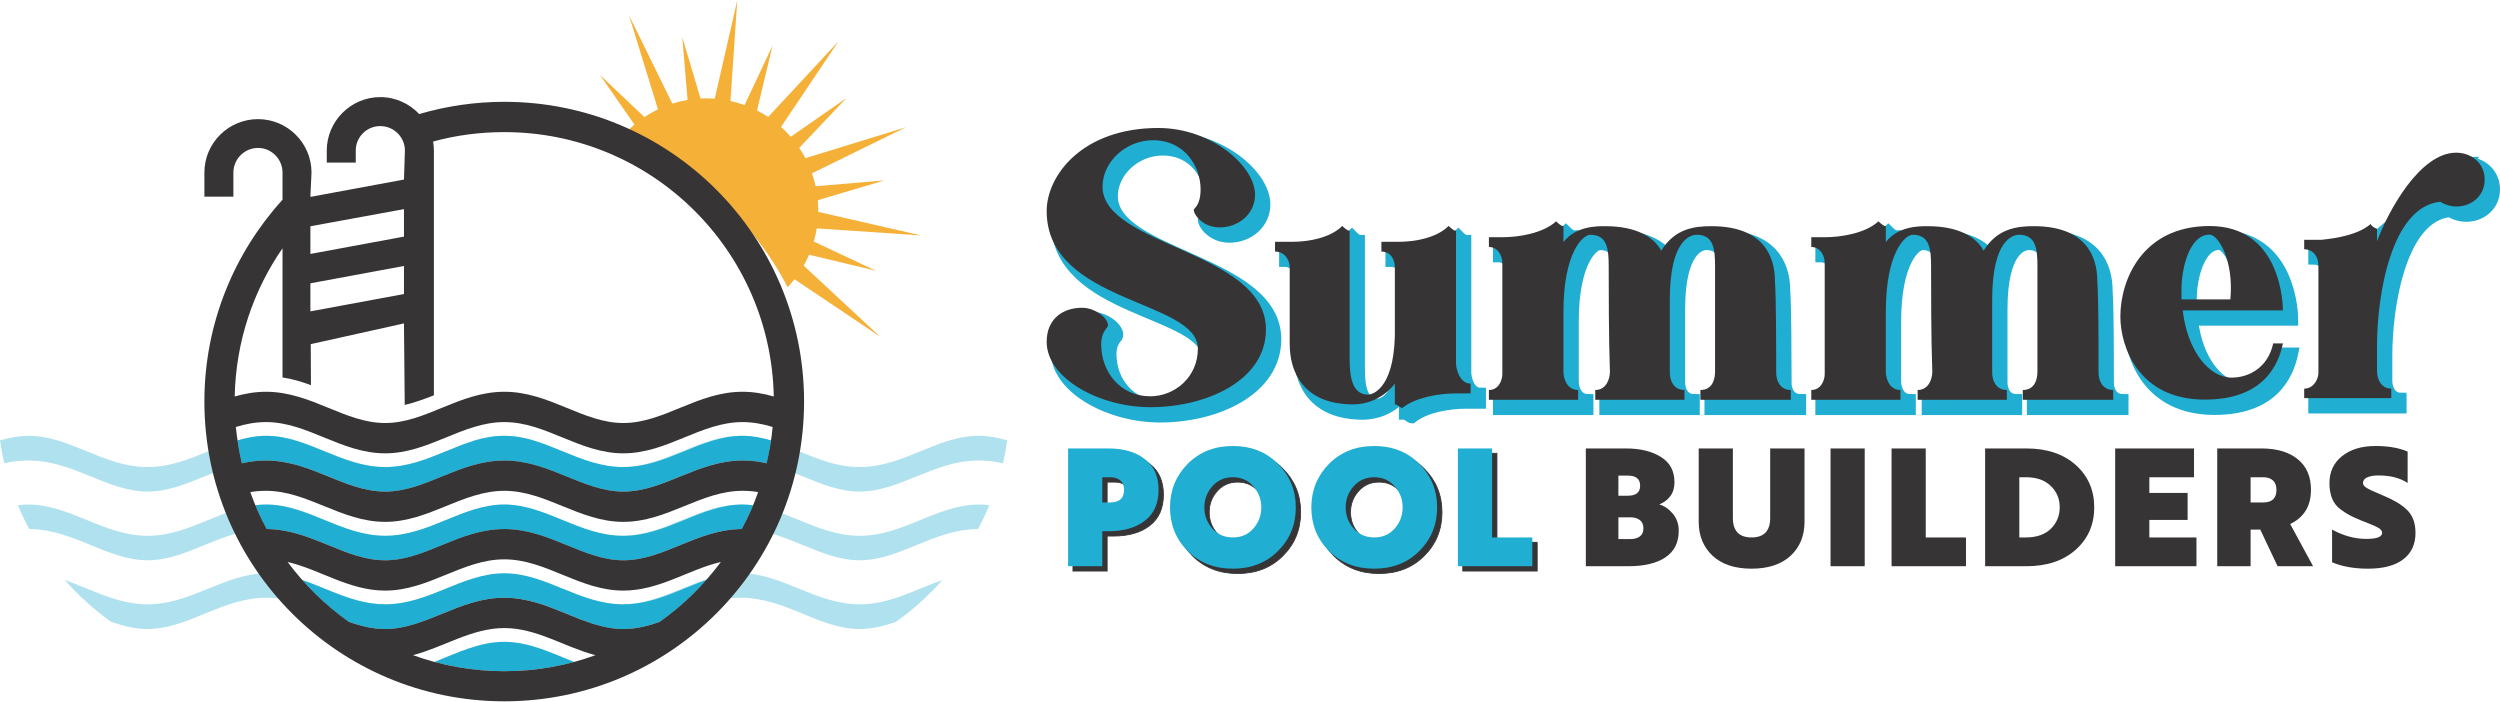 <?xml version="1.0" encoding="UTF-8"?>
<!DOCTYPE svg PUBLIC "-//W3C//DTD SVG 1.1//EN" "http://www.w3.org/Graphics/SVG/1.1/DTD/svg11.dtd">
<!-- Creator: CorelDRAW -->
<svg xmlns="http://www.w3.org/2000/svg" xml:space="preserve" width="2712px" height="761px" version="1.1" style="shape-rendering:geometricPrecision; text-rendering:geometricPrecision; image-rendering:optimizeQuality; fill-rule:evenodd; clip-rule:evenodd"
viewBox="0 0 2908.74 815.74"
 xmlns:xlink="http://www.w3.org/1999/xlink"
 xmlns:xodm="http://www.corel.com/coreldraw/odm/2003">
 <defs>
  <style type="text/css">
   <![CDATA[
    .str0 {stroke:#373435;stroke-width:0.97;stroke-miterlimit:2.613}
    .str3 {stroke:#20AED2;stroke-width:13.06;stroke-miterlimit:10}
    .str2 {stroke:#20AED2;stroke-width:13.06;stroke-miterlimit:10}
    .str1 {stroke:#20AED2;stroke-width:13.06;stroke-miterlimit:10}
    .str4 {stroke:#20AED2;stroke-width:13.06;stroke-miterlimit:10}
    .str6 {stroke:#20AED2;stroke-width:13.06;stroke-miterlimit:10}
    .str5 {stroke:#20AED2;stroke-width:13.06;stroke-miterlimit:10}
    .fil5 {fill:none;fill-rule:nonzero}
    .fil3 {fill:#373435}
    .fil1 {fill:#B0E1EE}
    .fil2 {fill:#20AED2}
    .fil7 {fill:#373435;fill-rule:nonzero}
    .fil4 {fill:#373435;fill-rule:nonzero}
    .fil0 {fill:#F5B037;fill-rule:nonzero}
    .fil6 {fill:#20AED2;fill-rule:nonzero}
   ]]>
  </style>
 </defs>
 <g id="Layer_x0020_1">
  <g id="_1348232054576">
   <path class="fil0" d="M731.41 150.75c2.18,-2.1 4.42,-4.14 6.74,-6.08l-40.23 -57.82 51.85 49.12c5.04,-3.35 10.31,-6.36 15.78,-8.98l-33.63 -109.27 50.35 102.62c5.77,-1.84 11.69,-3.28 17.73,-4.31l-6.18 -73.16 21.25 71.5c5.45,-0.28 10.97,-0.21 16.54,0.21l26.23 -114.58 -7.94 117.28c5.63,1.23 11.1,2.82 16.4,4.74l32.57 -69.29 -18.08 75.56c4.49,2.28 8.81,4.81 12.96,7.57l81.98 -88.25 -67.01 99.84c4.01,3.6 7.78,7.43 11.31,11.47l64.88 -45.13 -54.99 58.04c2.59,3.85 4.96,7.85 7.13,11.97l116.98 -36 -109.29 53.61c1.72,4.89 3.14,9.91 4.27,15.02l79.88 -6.74 -77.37 22.99c0.4,4.49 0.57,9.03 0.51,13.62l119.72 27.4 -121.45 -8.21c-0.86,5.24 -2.02,10.35 -3.46,15.32l72.18 33.92 -77.69 -18.58c-1.88,4.36 -3.99,8.58 -6.31,12.66l89.12 82.79 -99.75 -66.95c-2.54,3.24 -5.22,6.34 -8.03,9.31 -18.56,-36.46 -45.42,-71.7 -78.7,-102.95 -2.66,-2.49 -5.35,-4.93 -8.06,-7.35 1.92,1.97 3.84,3.95 5.73,5.97 74.7,79.89 106.22,176.82 83.11,238.69 5.5,-65.58 -29.62,-151.76 -97.93,-224.82 -68.33,-73.07 -151.95,-113.89 -217.76,-112.8 35.92,-10.73 81.93,-3.12 128.66,20.05z"/>
   <path class="fil1" d="M626.6 674.65c31.11,10.74 60.9,28.26 96.39,28.26 51.04,0 89.82,-36.15 138.67,-36.15 48.63,0 87.41,36.15 138.45,36.15 35.72,0 65.29,-17.52 96.39,-28.26 -16.21,18.19 -34.17,34.62 -54.11,48.64 -13.58,4.81 -27.6,8.32 -42.28,8.32 -47.1,0 -85.87,-36.37 -138.45,-36.37 -52.79,0 -91.35,36.37 -138.67,36.37 -14.68,0 -28.48,-3.51 -42.28,-8.32 -19.94,-14.02 -37.9,-30.45 -54.11,-48.64zm-551.24 0c31.11,10.74 60.9,28.26 96.39,28.26 51.04,0 89.82,-36.15 138.68,-36.15 48.63,0 87.4,36.15 138.45,36.15 35.71,0 65.28,-17.52 96.39,-28.26 -16.22,18.19 -34.18,34.62 -54.11,48.64 -13.58,4.81 -27.61,8.32 -42.28,8.32 -47.11,0 -85.88,-36.37 -138.45,-36.37 -52.8,0 -91.36,36.37 -138.68,36.37 -14.67,0 -28.48,-3.51 -42.28,-8.32 -19.93,-14.02 -37.9,-30.45 -54.11,-48.64zm-54.55 -86.97c3.95,-0.66 8.11,-0.87 12.27,-0.87 48.63,0 87.41,36.36 138.67,36.36 51.04,0 89.82,-36.36 138.68,-36.36 48.63,0 87.4,36.36 138.45,36.36 45.75,0 81.55,-28.96 123.29,-35.19l-0.12 -0.3c3.94,-0.66 8.11,-0.87 12.27,-0.87 0.54,0 1.07,0.01 1.61,0.02 0.54,-0.01 1.08,-0.02 1.62,-0.02 4.16,0 8.32,0.21 12.26,0.87l-0.12 0.3c41.74,6.23 77.55,35.19 123.3,35.19 51.04,0 89.82,-36.36 138.67,-36.36 48.63,0 87.41,36.36 138.45,36.36 51.27,0 90.04,-36.36 138.68,-36.36 4.16,0 8.32,0.21 12.26,0.87 -3.94,9.42 -8.32,18.62 -13.14,27.6 -52.14,0.44 -90.7,36.37 -137.8,36.37 -47.1,0 -85.87,-36.37 -138.45,-36.37 -52.79,0 -91.35,36.37 -138.67,36.37 -46.88,0 -85.29,-35.59 -137.06,-36.35 -51.76,0.76 -90.18,36.35 -137.05,36.35 -47.11,0 -85.88,-36.37 -138.45,-36.37 -52.8,0 -91.36,36.37 -138.68,36.37 -47.1,0 -85.65,-35.93 -137.79,-36.37 -4.82,-8.98 -9.2,-18.18 -13.15,-27.6zm1151.05 -75.57c-10.51,-3.08 -21.46,-5.27 -33.07,-5.27 -48.64,0 -87.41,36.37 -138.68,36.37 -51.04,0 -89.82,-36.37 -138.45,-36.37 -48.85,0 -87.63,36.37 -138.67,36.37 -37.99,0 -69.12,-19.97 -102.48,-30.31l0.12 -0.79c-10.52,-3.08 -21.47,-5.27 -33.08,-5.27 -0.54,0 -1.08,0.01 -1.62,0.02 -0.54,-0.01 -1.07,-0.02 -1.61,-0.02 -11.4,0 -22.35,2.19 -33.08,5.27l0.12 0.79c-33.37,10.35 -64.5,30.31 -102.48,30.31 -51.05,0 -89.82,-36.37 -138.45,-36.37 -48.86,0 -87.64,36.37 -138.68,36.37 -51.26,0 -90.04,-36.37 -138.67,-36.37 -11.39,0 -22.34,2.19 -33.08,5.27 1.32,8.98 2.85,17.96 5.04,26.72 8.98,-2.19 18.18,-3.28 28.04,-3.28 52.58,0 91.35,36.14 138.67,36.14 47.32,0 85.88,-36.14 138.68,-36.14 52.57,0 91.34,36.14 138.45,36.14 46.83,0 85.29,-35.4 137.05,-36.13 51.76,0.73 90.23,36.13 137.06,36.13 47.32,0 85.88,-36.14 138.67,-36.14 52.58,0 91.35,36.14 138.45,36.14 47.32,0 86.1,-36.14 138.68,-36.14 9.86,0 19.06,1.09 28.04,3.28 2.19,-8.76 3.72,-17.74 5.03,-26.72z"/>
   <path class="fil2" d="M896.98 512.11c-10.51,-3.08 -21.46,-5.27 -33.07,-5.27 -48.64,0 -87.41,36.37 -138.68,36.37 -51.05,0 -89.82,-36.37 -138.45,-36.37 -48.86,0 -87.63,36.37 -138.67,36.37 -51.27,0 -90.04,-36.37 -138.68,-36.37 -11.39,0 -22.34,2.19 -33.07,5.27 1.31,8.98 2.85,17.96 5.03,26.72 8.98,-2.19 18.19,-3.28 28.04,-3.28 52.58,0 91.36,36.14 138.68,36.14 47.32,0 85.87,-36.14 138.67,-36.14 52.57,0 91.35,36.14 138.45,36.14 47.32,0 86.1,-36.14 138.68,-36.14 9.85,0 19.05,1.09 28.04,3.28 2.19,-8.76 3.72,-17.74 5.03,-26.72l0 0zm-599.81 75.57c3.94,-0.66 8.1,-0.87 12.26,-0.87 48.64,0 87.41,36.36 138.68,36.36 51.04,0 89.81,-36.36 138.67,-36.36 48.63,0 87.4,36.36 138.45,36.36 51.27,0 90.04,-36.36 138.68,-36.36 4.16,0 8.32,0.21 12.26,0.87 -3.94,9.42 -8.33,18.62 -13.15,27.6 -52.13,0.44 -90.69,36.37 -137.79,36.37 -47.1,0 -85.88,-36.37 -138.45,-36.37 -52.8,0 -91.35,36.37 -138.67,36.37 -47.1,0 -85.66,-35.93 -137.8,-36.37 -4.82,-8.98 -9.2,-18.18 -13.14,-27.6l0 0zm54.55 86.97c31.1,10.74 60.9,28.26 96.39,28.26 51.04,0 89.81,-36.15 138.67,-36.15 48.63,0 87.4,36.15 138.45,36.15 35.71,0 65.29,-17.52 96.39,-28.26 -16.21,18.19 -34.17,34.62 -54.11,48.64 -13.58,4.81 -27.6,8.32 -42.28,8.32 -47.1,0 -85.88,-36.37 -138.45,-36.37 -52.8,0 -91.35,36.37 -138.67,36.37 -14.68,0 -28.48,-3.51 -42.28,-8.32 -19.94,-14.02 -37.9,-30.45 -54.11,-48.64l0 0zm153.56 95.3c26.73,-10.52 52.36,-23.44 81.5,-23.44 28.92,0 54.54,12.92 81.27,23.44 -26.07,7.01 -53.23,10.73 -81.27,10.73 -28.26,0 -55.42,-3.72 -81.5,-10.73l0 0z"/>
   <path class="fil3" d="M470.01 341.88l0 -32.64 -108.87 20.15 0 32.65c36.36,-6.79 72.51,-13.36 108.87,-20.16l0 0zm-108.87 -46.66l108.87 -20.15 0 -31.98 -108.87 19.93 0 32.2zm-88.07 165.83c11.61,-3.28 23.66,-5.47 36.36,-5.47 52.58,0 91.36,36.36 138.68,36.36 47.32,0 85.87,-36.36 138.67,-36.36 52.57,0 91.35,36.36 138.45,36.36 47.32,0 86.1,-36.36 138.68,-36.36 12.92,0 24.75,2.19 36.36,5.47 -3.29,-170.43 -142.39,-307.57 -313.49,-307.57 -28.7,0 -56.52,3.72 -82.81,10.96 0.44,3.5 0.88,7.01 0.88,10.52l0 284.78c-11.4,4.39 -22.57,8.55 -33.96,11.17l-0.88 -94.85 -108.44 24.1 0.22 47.76c-10.51,-3.95 -21.46,-7.24 -33.08,-8.99l0 -150.28c-33.95,49.07 -54.32,108.44 -55.64,172.4l0 0zm625.88 35.5c-11.39,-3.51 -22.78,-5.7 -35.04,-5.7 -48.64,0 -87.41,36.36 -138.68,36.36 -51.05,0 -89.82,-36.36 -138.45,-36.36 -48.86,0 -87.63,36.36 -138.67,36.36 -51.27,0 -90.04,-36.36 -138.68,-36.36 -12.04,0 -23.65,2.19 -35.04,5.7 1.53,14.24 3.72,28.48 7,42.28 8.98,-2.19 18.19,-3.28 28.04,-3.28 52.58,0 91.36,36.14 138.68,36.14 47.32,0 85.87,-36.14 138.67,-36.14 52.57,0 91.35,36.14 138.45,36.14 47.32,0 86.1,-36.14 138.68,-36.14 9.85,0 19.05,1.09 28.04,3.28 3.28,-13.8 5.69,-28.04 7,-42.28l0 0zm-16.87 75.8c-5.25,14.9 -11.61,29.36 -19.06,42.93 -52.13,0.44 -90.69,36.37 -137.79,36.37 -47.1,0 -85.88,-36.37 -138.45,-36.37 -52.8,0 -91.35,36.37 -138.67,36.37 -47.1,0 -85.66,-35.93 -137.8,-36.37 -7.45,-13.57 -13.8,-28.03 -19.06,-42.93 5.92,-1.1 12.05,-1.53 18.18,-1.53 48.64,0 87.41,36.13 138.68,36.13 51.04,0 89.81,-36.13 138.67,-36.13 48.63,0 87.4,36.13 138.45,36.13 51.27,0 90.04,-36.13 138.68,-36.13 6.13,0 12.26,0.43 18.17,1.53l0 0zm-43.37 81.27c-19.93,26.73 -43.81,50.39 -71.2,69.67 -13.58,4.81 -27.6,8.32 -42.28,8.32 -47.1,0 -85.88,-36.37 -138.45,-36.37 -52.8,0 -91.35,36.37 -138.67,36.37 -14.68,0 -28.48,-3.51 -42.28,-8.32 -27.17,-19.28 -51.27,-42.94 -71.2,-69.67 37.68,8.76 71.42,33.3 113.48,33.3 51.04,0 89.81,-36.37 138.67,-36.37 48.63,0 87.4,36.37 138.45,36.37 42.07,0 75.8,-24.54 113.48,-33.3l0 0zm-145.9 108.44c-33.08,12.05 -68.79,18.62 -106.03,18.62 -37.24,0 -72.95,-6.57 -106.25,-18.62 36.36,-9.64 68.35,-31.55 106.25,-31.55 37.68,0 69.66,21.91 106.03,31.55l0 0zm-205.05 -629.61c31.33,-9.2 64.62,-14.23 99.02,-14.23 192.56,0 348.76,156.19 348.76,348.75 0,192.78 -156.2,348.77 -348.76,348.77 -192.78,0 -348.98,-155.99 -348.98,-348.77 0,-90.47 34.61,-172.84 90.91,-234.84l0 -31.55c0,-15.77 -12.92,-28.7 -28.47,-28.7 -15.78,0 -28.7,12.93 -28.7,28.7l0 28.04 -33.74 0 0 -28.04c0,-34.4 28.04,-62.21 62.44,-62.21 34.17,0 62.21,27.81 62.21,62.21l-1.31 28.26 108.87 -20.15 1.1 -33.73c0,-15.78 -12.92,-28.49 -28.7,-28.49 -15.77,0 -28.48,12.71 -28.48,28.49l0 14.01 -33.74 0 0 -14.01c0,-34.19 28.05,-62.22 62.22,-62.22 17.96,0 33.96,7.66 45.35,19.71l0 0z"/>
  </g>
  <g id="_1348232052800">
   <path class="fil4 str0" d="M1248.38 527.18l46.82 0c17.76,0 31.91,4.13 42.44,12.37 10.66,8.12 15.99,20.05 15.99,35.78 0,15.86 -5.33,27.85 -15.99,35.97 -10.4,8.12 -24.55,12.18 -42.44,12.18l-7.04 0 0 40.73 -39.78 0 0 -137.03zm48.91 33.5l-9.13 0 0 29.31 9.13 0c10.79,0 16.18,-4.89 16.18,-14.66 0,-4.82 -1.46,-8.47 -4.38,-10.94 -2.92,-2.47 -6.85,-3.71 -11.8,-3.71zm69.66 35.02c0,-19.8 6.85,-36.67 20.55,-50.63 13.83,-13.83 31.34,-20.74 52.53,-20.74 21.32,0 38.83,6.91 52.53,20.74 13.83,13.83 20.75,30.71 20.75,50.63 0,20.17 -6.92,37.11 -20.75,50.81 -13.7,13.71 -31.21,20.56 -52.53,20.56 -21.19,0 -38.7,-6.85 -52.53,-20.56 -13.7,-13.7 -20.55,-30.64 -20.55,-50.81zm39.97 0c0,9.51 3.11,17.76 9.32,24.74 6.22,6.85 14.15,10.28 23.79,10.28 9.77,0 17.7,-3.43 23.79,-10.28 6.22,-6.98 9.33,-15.23 9.33,-24.74 0,-9.39 -3.11,-17.58 -9.33,-24.55 -6.09,-6.98 -14.02,-10.47 -23.79,-10.47 -9.64,0 -17.57,3.49 -23.79,10.47 -6.21,6.97 -9.32,15.16 -9.32,24.55zm124.47 0c0,-19.8 6.85,-36.67 20.55,-50.63 13.83,-13.83 31.34,-20.74 52.53,-20.74 21.32,0 38.83,6.91 52.53,20.74 13.83,13.83 20.74,30.71 20.74,50.63 0,20.17 -6.91,37.11 -20.74,50.81 -13.7,13.71 -31.21,20.56 -52.53,20.56 -21.19,0 -38.7,-6.85 -52.53,-20.56 -13.7,-13.7 -20.55,-30.64 -20.55,-50.81zm39.97 0c0,9.51 3.1,17.76 9.32,24.74 6.22,6.85 14.15,10.28 23.79,10.28 9.77,0 17.7,-3.43 23.79,-10.28 6.22,-6.98 9.33,-15.23 9.33,-24.74 0,-9.39 -3.11,-17.58 -9.33,-24.55 -6.09,-6.98 -14.02,-10.47 -23.79,-10.47 -9.64,0 -17.57,3.49 -23.79,10.47 -6.22,6.97 -9.32,15.16 -9.32,24.55zm217.15 35.02l0 33.49 -86.59 0 0 -137.03 39.77 0 0 103.54 46.82 0z"/>
   <g>
    <path class="fil5 str1" d="M2549.43 346.56c0,-21.28 8.52,-62.54 32.71,-62.54 9.96,0 28.44,29.88 24.16,75.39 -15.63,0 -41.24,0 -56.87,0 0,-4.26 0,-8.53 0,-12.85l0 0zm58.3 103.84c-25.59,0 -51.2,-29.87 -56.87,-78.23 55.44,0 109.5,0 116.6,0 0,-5.64 -1.39,-98.15 -85.32,-98.15 -78.25,0 -103.83,62.59 -103.83,105.31 0,35.51 21.34,96.68 98.13,96.68 66.86,0 85.35,-38.41 91.02,-65.39 -4.24,0 -8.53,0 -11.34,0 -5.71,26.98 -27.05,39.78 -48.39,39.78l0 0z"/>
    <path id="_1" class="fil6" d="M2549.43 346.56c0,-21.28 8.52,-62.54 32.71,-62.54 9.96,0 28.44,29.88 24.16,75.39 -15.63,0 -41.24,0 -56.87,0 0,-4.26 0,-8.53 0,-12.85l0 0zm58.3 103.84c-25.59,0 -51.2,-29.87 -56.87,-78.23 55.44,0 109.5,0 116.6,0 0,-5.64 -1.39,-98.15 -85.32,-98.15 -78.25,0 -103.83,62.59 -103.83,105.31 0,35.51 21.34,96.68 98.13,96.68 66.86,0 85.35,-38.41 91.02,-65.39 -4.24,0 -8.53,0 -11.34,0 -5.71,26.98 -27.05,39.78 -48.39,39.78l0 0z"/>
   </g>
   <g>
    <path class="fil5 str2" d="M2077.85 444.9c0,-34.1 0,-86.72 -1.43,-106.64 0,-29.87 -14.2,-64.06 -73.97,-64.06 -19.91,0 -42.64,2.9 -58.31,28.5 -8.52,-15.65 -28.44,-28.5 -65.43,-28.5 -9.96,0 -34.12,0 -48.36,18.5l0 -18.5c-2.85,0 -7.09,-4.22 -8.52,-5.64 -15.67,14.23 -44.11,18.49 -62.59,18.49l-15.62 0c0,0 0,7.12 0,11.38 11.34,0 15.62,11.38 15.62,18.49 0,49.79 0,98.11 0,129.4 0,7.11 -4.28,18.49 -15.62,18.49 0,4.27 0,11.38 0,11.38l103.79 0c0,0 0,-7.11 0,-11.38 -12.77,0 -17.06,-12.8 -17.06,-21.34l0 0c0,-17.02 0,-41.25 0,-69.65 0,-69.7 22.77,-89.61 31.3,-89.61 19.91,0 21.34,17.07 21.34,36.93 0,22.81 0,83.98 1.43,122.33l0 0c0,8.54 -4.29,21.34 -17.06,21.34 0,4.27 0,11.38 0,11.38l103.79 0c0,0 0,-7.11 0,-11.38 -12.77,0 -17.05,-11.38 -17.05,-19.91 0,-25.61 0,-59.7 0,-85.3l0 0c0,-69.7 24.2,-75.39 31.29,-75.39 19.91,0 21.34,17.07 21.34,36.93 0,22.81 0,83.98 0,122.33l0 0c0,8.54 -2.85,21.34 -17.06,21.34 0,4.27 0,11.38 0,11.38l105.23 0c0,0 0,-7.11 0,-11.38 -12.77,0 -17.05,-11.38 -17.05,-19.91l0 0z"/>
    <path id="_1_0" class="fil6" d="M2077.85 444.9c0,-34.1 0,-86.72 -1.43,-106.64 0,-29.87 -14.2,-64.06 -73.97,-64.06 -19.91,0 -42.64,2.9 -58.31,28.5 -8.52,-15.65 -28.44,-28.5 -65.43,-28.5 -9.96,0 -34.12,0 -48.36,18.5l0 -18.5c-2.85,0 -7.09,-4.22 -8.52,-5.64 -15.67,14.23 -44.11,18.49 -62.59,18.49l-15.62 0c0,0 0,7.12 0,11.38 11.34,0 15.62,11.38 15.62,18.49 0,49.79 0,98.11 0,129.4 0,7.11 -4.28,18.49 -15.62,18.49 0,4.27 0,11.38 0,11.38l103.79 0c0,0 0,-7.11 0,-11.38 -12.77,0 -17.06,-12.8 -17.06,-21.34l0 0c0,-17.02 0,-41.25 0,-69.65 0,-69.7 22.77,-89.61 31.3,-89.61 19.91,0 21.34,17.07 21.34,36.93 0,22.81 0,83.98 1.43,122.33l0 0c0,8.54 -4.29,21.34 -17.06,21.34 0,4.27 0,11.38 0,11.38l103.79 0c0,0 0,-7.11 0,-11.38 -12.77,0 -17.05,-11.38 -17.05,-19.91 0,-25.61 0,-59.7 0,-85.3l0 0c0,-69.7 24.2,-75.39 31.29,-75.39 19.91,0 21.34,17.07 21.34,36.93 0,22.81 0,83.98 0,122.33l0 0c0,8.54 -2.85,21.34 -17.06,21.34 0,4.27 0,11.38 0,11.38l105.23 0c0,0 0,-7.11 0,-11.38 -12.77,0 -17.05,-11.38 -17.05,-19.91l0 0z"/>
   </g>
   <g>
    <path class="fil5 str3" d="M1294.08 228.09c0,-28.52 26.91,-53.88 58.6,-53.88 38.04,0 55.49,31.7 55.49,57.05 0,19.02 -7.95,22.19 -7.95,23.77 0,6.34 11.09,20.6 30.13,20.6 22.19,0 41.18,-15.84 41.18,-38.03 0,-33.28 -50.68,-77.65 -112.49,-77.65 -88.73,0 -129.95,55.46 -129.95,96.67 0,107.76 175.9,103 175.9,160.05 0,33.28 -26.95,55.46 -55.45,55.46 -34.87,0 -57.05,-28.52 -57.05,-60.21 0,-15.85 7.91,-19.02 7.91,-22.19 0,-9.51 -15.86,-20.6 -30.09,-20.6 -22.18,0 -41.22,12.68 -41.22,39.62 0,42.78 61.81,76.06 120.45,76.06 66.54,0 134.68,-31.69 134.68,-90.33 0,-91.91 -190.14,-96.66 -190.14,-166.39l0 0z"/>
    <path id="_1_1" class="fil6" d="M1294.08 228.09c0,-28.52 26.91,-53.88 58.6,-53.88 38.04,0 55.49,31.7 55.49,57.05 0,19.02 -7.95,22.19 -7.95,23.77 0,6.34 11.09,20.6 30.13,20.6 22.19,0 41.18,-15.84 41.18,-38.03 0,-33.28 -50.68,-77.65 -112.49,-77.65 -88.73,0 -129.95,55.46 -129.95,96.67 0,107.76 175.9,103 175.9,160.05 0,33.28 -26.95,55.46 -55.45,55.46 -34.87,0 -57.05,-28.52 -57.05,-60.21 0,-15.85 7.91,-19.02 7.91,-22.19 0,-9.51 -15.86,-20.6 -30.09,-20.6 -22.18,0 -41.22,12.68 -41.22,39.62 0,42.78 61.81,76.06 120.45,76.06 66.54,0 134.68,-31.69 134.68,-90.33 0,-91.91 -190.14,-96.66 -190.14,-166.39l0 0z"/>
   </g>
   <g>
    <path class="fil5 str4" d="M1705.31 433.21c0,-38.4 0,-153.62 0,-153.62 -2.86,0 -7.14,-4.27 -8.53,-5.69 -14.24,14.22 -39.86,18.49 -58.35,18.49l-19.91 0c0,0 0,7.11 0,11.38 11.39,0 15.67,9.96 15.67,18.49 0,9.96 0,38.41 0,68.28 1.43,69.7 -24.2,79.65 -31.29,79.65 -18.52,0 -21.34,-21.33 -21.34,-41.25 0,-12.8 0,-149.35 0,-149.35 -2.85,0 -7.14,-4.27 -8.53,-5.69 -14.24,14.22 -39.86,18.49 -58.34,18.49l-19.91 0c0,0 0,7.11 0,11.38 11.38,0 17.1,9.96 17.1,18.49 0,17.07 0,79.66 0,89.61 0,29.88 14.19,69.7 73.92,69.7 14.24,0 34.15,-5.69 48.39,-24.18 0,4.27 0,24.18 0,24.18 2.82,0 7.1,4.27 8.53,4.27 15.62,-12.8 44.1,-17.07 62.59,-17.07l17.05 0c0,0 0,-7.11 0,-11.38 -12.81,0 -17.05,-17.07 -17.05,-24.18l0 0z"/>
    <path id="_1_2" class="fil6" d="M1705.31 433.21c0,-38.4 0,-153.62 0,-153.62 -2.86,0 -7.14,-4.27 -8.53,-5.69 -14.24,14.22 -39.86,18.49 -58.35,18.49l-19.91 0c0,0 0,7.11 0,11.38 11.39,0 15.67,9.96 15.67,18.49 0,9.96 0,38.41 0,68.28 1.43,69.7 -24.2,79.65 -31.29,79.65 -18.52,0 -21.34,-21.33 -21.34,-41.25 0,-12.8 0,-149.35 0,-149.35 -2.85,0 -7.14,-4.27 -8.53,-5.69 -14.24,14.22 -39.86,18.49 -58.34,18.49l-19.91 0c0,0 0,7.11 0,11.38 11.38,0 17.1,9.96 17.1,18.49 0,17.07 0,79.66 0,89.61 0,29.88 14.19,69.7 73.92,69.7 14.24,0 34.15,-5.69 48.39,-24.18 0,4.27 0,24.18 0,24.18 2.82,0 7.1,4.27 8.53,4.27 15.62,-12.8 44.1,-17.07 62.59,-17.07l17.05 0c0,0 0,-7.11 0,-11.38 -12.81,0 -17.05,-17.07 -17.05,-24.18l0 0z"/>
   </g>
   <g>
    <path class="fil5 str5" d="M2869.03 188.7c-42.34,0 -79.22,68.18 -92.12,103.19l0 -14.74c-1.8,0 -7.34,-3.69 -7.34,-5.53 -14.76,12.9 -40.54,16.64 -57.13,18.43l-20.25 0c0,0 0,5.52 0,11.05 11.04,0 16.54,9.21 16.54,18.42 0,47.91 0,95.82 0,125.3 0,7.37 -5.5,18.42 -16.54,18.42 0,3.69 0,11.06 0,11.06l101.31 0c0,0 0,-7.37 0,-11.06 -12.89,0 -16.59,-12.89 -16.59,-20.27l0 0c0,-9.21 0,-18.42 0,-29.48 0,-58.96 16.59,-162.14 73.72,-167.67 5.5,3.69 12.89,5.53 18.4,5.53 18.44,0 33.18,-12.9 33.18,-31.32 0,-18.43 -14.74,-31.33 -33.18,-31.33l0 0z"/>
    <path id="_1_3" class="fil6" d="M2869.03 188.7c-42.34,0 -79.22,68.18 -92.12,103.19l0 -14.74c-1.8,0 -7.34,-3.69 -7.34,-5.53 -14.76,12.9 -40.54,16.64 -57.13,18.43l-20.25 0c0,0 0,5.52 0,11.05 11.04,0 16.54,9.21 16.54,18.42 0,47.91 0,95.82 0,125.3 0,7.37 -5.5,18.42 -16.54,18.42 0,3.69 0,11.06 0,11.06l101.31 0c0,0 0,-7.37 0,-11.06 -12.89,0 -16.59,-12.89 -16.59,-20.27l0 0c0,-9.21 0,-18.42 0,-29.48 0,-58.96 16.59,-162.14 73.72,-167.67 5.5,3.69 12.89,5.53 18.4,5.53 18.44,0 33.18,-12.9 33.18,-31.32 0,-18.43 -14.74,-31.33 -33.18,-31.33l0 0z"/>
   </g>
   <path class="fil7" d="M2538.15 335.28c0,-21.29 8.52,-62.54 32.71,-62.54 9.96,0 28.44,29.87 24.16,75.39 -15.63,0 -41.25,0 -56.87,0 0,-4.27 0,-8.53 0,-12.85l0 0zm58.3 103.84c-25.59,0 -51.21,-29.87 -56.88,-78.23 55.45,0 109.51,0 116.6,0 0,-5.65 -1.38,-98.15 -85.31,-98.15 -78.25,0 -103.83,62.58 -103.83,105.31 0,35.51 21.34,96.67 98.12,96.67 66.87,0 85.35,-38.4 91.02,-65.38 -4.23,0 -8.52,0 -11.34,0 -5.71,26.98 -27.04,39.78 -48.38,39.78l0 0z"/>
   <path class="fil7" d="M2066.56 433.61c0,-34.09 0,-86.72 -1.42,-106.63 0,-29.87 -14.2,-64.06 -73.97,-64.06 -19.91,0 -42.64,2.89 -58.31,28.5 -8.52,-15.65 -28.44,-28.5 -65.44,-28.5 -9.95,0 -34.11,0 -48.35,18.49l0 -18.49c-2.85,0 -7.1,-4.22 -8.52,-5.64 -15.67,14.22 -44.11,18.49 -62.59,18.49l-15.63 0c0,0 0,7.11 0,11.38 11.35,0 15.63,11.38 15.63,18.49 0,49.79 0,98.1 0,129.4 0,7.11 -4.28,18.49 -15.63,18.49 0,4.26 0,11.38 0,11.38l103.8 0c0,0 0,-7.12 0,-11.38 -12.77,0 -17.06,-12.8 -17.06,-21.34l0 0c0,-17.02 0,-41.25 0,-69.65 0,-69.7 22.77,-89.61 31.29,-89.61 19.91,0 21.35,17.06 21.35,36.93 0,22.81 0,83.97 1.42,122.33l0 0c0,8.54 -4.28,21.34 -17.05,21.34 0,4.26 0,11.38 0,11.38l103.79 0c0,0 0,-7.12 0,-11.38 -12.77,0 -17.05,-11.38 -17.05,-19.92 0,-25.6 0,-59.69 0,-85.29l0 0c0,-69.7 24.19,-75.39 31.29,-75.39 19.91,0 21.34,17.06 21.34,36.93 0,22.81 0,83.97 0,122.33l0 0c0,8.54 -2.86,21.34 -17.06,21.34 0,4.26 0,11.38 0,11.38l105.22 0c0,0 0,-7.12 0,-11.38 -12.76,0 -17.05,-11.38 -17.05,-19.92l0 0z"/>
   <path class="fil7" d="M1282.8 216.81c0,-28.52 26.91,-53.88 58.59,-53.88 38.05,0 55.5,31.69 55.5,57.05 0,19.01 -7.96,22.18 -7.96,23.77 0,6.34 11.1,20.6 30.14,20.6 22.19,0 41.18,-15.85 41.18,-38.03 0,-33.28 -50.68,-77.65 -112.5,-77.65 -88.72,0 -129.95,55.46 -129.95,96.66 0,107.76 175.91,103.01 175.91,160.06 0,33.28 -26.96,55.46 -55.45,55.46 -34.87,0 -57.05,-28.52 -57.05,-60.22 0,-15.84 7.91,-19.01 7.91,-22.18 0,-9.51 -15.86,-20.6 -30.09,-20.6 -22.18,0 -41.23,12.67 -41.23,39.61 0,42.79 61.82,76.07 120.46,76.07 66.54,0 134.68,-31.7 134.68,-90.33 0,-91.91 -190.14,-96.66 -190.14,-166.39l0 0z"/>
   <path class="fil7" d="M1694.03 421.93c0,-38.41 0,-153.62 0,-153.62 -2.86,0 -7.15,-4.27 -8.54,-5.69 -14.23,14.22 -39.85,18.49 -58.34,18.49l-19.91 0c0,0 0,7.11 0,11.38 11.38,0 15.67,9.95 15.67,18.49 0,9.96 0,38.4 0,68.28 1.43,69.69 -24.2,79.65 -31.3,79.65 -18.51,0 -21.33,-21.34 -21.33,-41.25 0,-12.8 0,-149.35 0,-149.35 -2.86,0 -7.14,-4.27 -8.53,-5.69 -14.24,14.22 -39.86,18.49 -58.34,18.49l-19.92 0c0,0 0,7.11 0,11.38 11.39,0 17.1,9.95 17.1,18.49 0,17.07 0,79.66 0,89.61 0,29.87 14.2,69.7 73.93,69.7 14.24,0 34.15,-5.69 48.39,-24.18 0,4.27 0,24.18 0,24.18 2.81,0 7.1,4.27 8.53,4.27 15.62,-12.8 44.1,-17.07 62.59,-17.07l17.05 0c0,0 0,-7.11 0,-11.38 -12.82,0 -17.05,-17.07 -17.05,-24.18l0 0z"/>
   <path class="fil7" d="M2857.74 177.42c-42.33,0 -79.21,68.18 -92.11,103.18l0 -14.74c-1.8,0 -7.35,-3.68 -7.35,-5.52 -14.75,12.89 -40.54,16.64 -57.13,18.42l-20.24 0c0,0 0,5.53 0,11.06 11.04,0 16.54,9.21 16.54,18.42 0,47.91 0,95.81 0,125.29 0,7.37 -5.5,18.43 -16.54,18.43 0,3.69 0,11.05 0,11.05l101.31 0c0,0 0,-7.36 0,-11.05 -12.89,0 -16.59,-12.9 -16.59,-20.27l0 0c0,-9.21 0,-18.42 0,-29.48 0,-58.96 16.59,-162.14 73.72,-167.67 5.5,3.69 12.89,5.53 18.39,5.53 18.45,0 33.19,-12.9 33.19,-31.32 0,-18.43 -14.74,-31.33 -33.19,-31.33l0 0z"/>
   <g>
    <path class="fil6" d="M1242.74 521.54l46.82 0c17.76,0 31.91,4.12 42.44,12.37 10.66,8.12 15.99,20.05 15.99,35.78 0,15.86 -5.33,27.85 -15.99,35.97 -10.41,8.12 -24.55,12.18 -42.44,12.18l-7.04 0 0 40.73 -39.78 0 0 -137.03zm48.91 33.5l-9.13 0 0 29.31 9.13 0c10.79,0 16.18,-4.89 16.18,-14.66 0,-4.82 -1.46,-8.47 -4.38,-10.94 -2.92,-2.48 -6.85,-3.71 -11.8,-3.71zm69.66 35.02c0,-19.8 6.85,-36.67 20.55,-50.63 13.83,-13.83 31.34,-20.74 52.53,-20.74 21.32,0 38.83,6.91 52.53,20.74 13.83,13.83 20.75,30.71 20.75,50.63 0,20.17 -6.92,37.11 -20.75,50.81 -13.7,13.71 -31.21,20.56 -52.53,20.56 -21.19,0 -38.7,-6.85 -52.53,-20.56 -13.7,-13.7 -20.55,-30.64 -20.55,-50.81zm39.97 0c0,9.51 3.1,17.76 9.32,24.74 6.22,6.85 14.15,10.27 23.79,10.27 9.77,0 17.7,-3.42 23.79,-10.27 6.22,-6.98 9.33,-15.23 9.33,-24.74 0,-9.39 -3.11,-17.58 -9.33,-24.56 -6.09,-6.97 -14.02,-10.46 -23.79,-10.46 -9.64,0 -17.57,3.49 -23.79,10.46 -6.22,6.98 -9.32,15.17 -9.32,24.56zm124.47 0c0,-19.8 6.85,-36.67 20.55,-50.63 13.83,-13.83 31.34,-20.74 52.53,-20.74 21.32,0 38.83,6.91 52.53,20.74 13.83,13.83 20.74,30.71 20.74,50.63 0,20.17 -6.91,37.11 -20.74,50.81 -13.7,13.71 -31.21,20.56 -52.53,20.56 -21.19,0 -38.7,-6.85 -52.53,-20.56 -13.7,-13.7 -20.55,-30.64 -20.55,-50.81zm39.96 0c0,9.51 3.11,17.76 9.33,24.74 6.22,6.85 14.15,10.27 23.79,10.27 9.77,0 17.7,-3.42 23.79,-10.27 6.22,-6.98 9.33,-15.23 9.33,-24.74 0,-9.39 -3.11,-17.58 -9.33,-24.56 -6.09,-6.97 -14.02,-10.46 -23.79,-10.46 -9.64,0 -17.57,3.49 -23.79,10.46 -6.22,6.98 -9.33,15.17 -9.33,24.56zm217.16 35.01l0 33.5 -86.6 0 0 -137.03 39.78 0 0 103.53 46.82 0z"/>
    <path class="fil7" d="M1894.78 658.57l-49.67 0 0 -137.03 46.62 0c16.75,0 30.33,3.3 40.73,9.9 10.53,6.47 15.8,16.3 15.8,29.5 0,6.34 -1.62,11.7 -4.85,16.08 -3.24,4.38 -7.52,7.58 -12.85,9.61 5.96,1.78 11.23,5.39 15.8,10.85 4.56,5.58 6.85,12.18 6.85,19.79 0,13.71 -5.14,24.01 -15.42,30.93 -10.28,6.91 -24.61,10.37 -43.01,10.37zm2.09 -56.9l-13.89 0 0 25.31 13.89 0c4.57,0 8.25,-1.02 11.04,-3.05 2.79,-2.03 4.19,-5.2 4.19,-9.51 0,-4.32 -1.4,-7.52 -4.19,-9.61 -2.79,-2.1 -6.47,-3.14 -11.04,-3.14zm-2.85 -48.54l-11.04 0 0 23.41 11.04 0c9.51,0 14.27,-3.87 14.27,-11.61 0,-7.86 -4.76,-11.8 -14.27,-11.8zm82.41 53.67l0 -85.26 39.77 0 0 80.89c0,15.09 7.24,22.64 21.7,22.64 14.47,0 21.7,-7.55 21.7,-22.64l0 -80.89 39.97 0 0 85.26c0,16.37 -5.46,29.63 -16.37,39.78 -10.91,9.9 -26.01,14.85 -45.3,14.85 -19.28,0 -34.32,-4.95 -45.11,-14.85 -10.91,-10.15 -16.36,-23.41 -16.36,-39.78zm153.4 -85.26l39.77 0 0 137.03 -39.77 0 0 -137.03zm157.58 103.53l0 33.5 -86.59 0 0 -137.03 39.77 0 0 103.53 46.82 0zm70.23 33.5l-47.96 0 0 -137.03 47.96 0c23.98,0 43.14,6.41 57.48,19.22 14.34,12.82 21.51,29.25 21.51,49.3 0,20.04 -7.17,36.47 -21.51,49.29 -14.34,12.81 -33.5,19.22 -57.48,19.22zm-0.57 -103.53l-7.61 0 0 70.03 7.61 0c12.43,0 22.14,-3.36 29.12,-10.08 6.85,-6.85 10.28,-15.16 10.28,-24.93 0,-9.9 -3.43,-18.15 -10.28,-24.75 -6.85,-6.85 -16.56,-10.27 -29.12,-10.27zm198.51 103.53l-94.59 0 0 -137.03 91.73 0 0 33.5 -51.96 0 0 18.27 44.54 0 0 31.4 -44.54 0 0 20.36 54.82 0 0 33.5zm109.05 -49.1l26.65 49.1 -41.3 0 -20.18 -42.63 -11.23 0 0 42.63 -38.82 0 0 -137.03 51.57 0c17.77,0 31.79,4.16 42.07,12.47 10.27,8.31 15.41,20.2 15.41,35.68 0,18.78 -8.05,32.04 -24.17,39.78zm-31.21 -54.43l-14.85 0 0 29.31 14.85 0c10.15,0 15.22,-4.89 15.22,-14.66 0,-4.82 -1.36,-8.47 -4.09,-10.94 -2.73,-2.48 -6.44,-3.71 -11.13,-3.71zm138.17 20.74c12.31,5.08 21.44,10.34 27.41,15.8 7.61,6.47 11.42,15.86 11.42,28.17 0,13.32 -4.76,23.6 -14.28,30.83 -9.51,7.23 -23.15,10.85 -40.92,10.85 -16.24,0 -30.19,-2.48 -41.87,-7.43l0 -38.06c13.2,7.23 26.46,10.85 39.78,10.85 12.31,0 18.46,-2.35 18.46,-7.04 0,-2.42 -1.71,-4.51 -5.14,-6.29 -2.15,-1.26 -6.66,-3.23 -13.51,-5.89 -2.79,-1.02 -4.44,-1.65 -4.95,-1.91 -12.69,-4.95 -22.2,-10.47 -28.55,-16.56 -6.09,-6.21 -9.13,-15.35 -9.13,-27.4 0,-12.94 4.88,-23.35 14.65,-31.21 9.77,-7.87 22.78,-11.8 39.02,-11.8 14.72,0 27.15,2.15 37.3,6.47l0 36.54c-8.88,-5.84 -20.17,-8.76 -33.88,-8.76 -5.58,0 -9.99,0.77 -13.22,2.29 -3.24,1.52 -4.86,3.68 -4.86,6.47 0,2.15 1.49,4.12 4.48,5.9 2.98,1.78 8.91,4.5 17.79,8.18z"/>
   </g>
   <g>
    <path class="fil5 str6" d="M2452.93 444.9c0,-34.1 0,-86.72 -1.43,-106.64 0,-29.87 -14.2,-64.06 -73.97,-64.06 -19.91,0 -42.64,2.9 -58.3,28.5 -8.53,-15.65 -28.44,-28.5 -65.44,-28.5 -9.96,0 -34.11,0 -48.35,18.5l0 -18.5c-2.86,0 -7.1,-4.22 -8.53,-5.64 -15.66,14.23 -44.1,18.49 -62.59,18.49l-15.62 0c0,0 0,7.12 0,11.38 11.34,0 15.62,11.38 15.62,18.49 0,49.79 0,98.11 0,129.4 0,7.11 -4.28,18.49 -15.62,18.49 0,4.27 0,11.38 0,11.38l103.79 0c0,0 0,-7.11 0,-11.38 -12.77,0 -17.05,-12.8 -17.05,-21.34l0 0c0,-17.02 0,-41.25 0,-69.65 0,-69.7 22.76,-89.61 31.29,-89.61 19.91,0 21.34,17.07 21.34,36.93 0,22.81 0,83.98 1.43,122.33l0 0c0,8.54 -4.28,21.34 -17.06,21.34 0,4.27 0,11.38 0,11.38l103.8 0c0,0 0,-7.11 0,-11.38 -12.77,0 -17.06,-11.38 -17.06,-19.91 0,-25.61 0,-59.7 0,-85.3l0 0c0,-69.7 24.2,-75.39 31.3,-75.39 19.91,0 21.34,17.07 21.34,36.93 0,22.81 0,83.98 0,122.33l0 0c0,8.54 -2.86,21.34 -17.06,21.34 0,4.27 0,11.38 0,11.38l105.22 0c0,0 0,-7.11 0,-11.38 -12.77,0 -17.05,-11.38 -17.05,-19.91l0 0z"/>
    <path id="_1_4" class="fil6" d="M2452.93 444.9c0,-34.1 0,-86.72 -1.43,-106.64 0,-29.87 -14.2,-64.06 -73.97,-64.06 -19.91,0 -42.64,2.9 -58.3,28.5 -8.53,-15.65 -28.44,-28.5 -65.44,-28.5 -9.96,0 -34.11,0 -48.35,18.5l0 -18.5c-2.86,0 -7.1,-4.22 -8.53,-5.64 -15.66,14.23 -44.1,18.49 -62.59,18.49l-15.62 0c0,0 0,7.12 0,11.38 11.34,0 15.62,11.38 15.62,18.49 0,49.79 0,98.11 0,129.4 0,7.11 -4.28,18.49 -15.62,18.49 0,4.27 0,11.38 0,11.38l103.79 0c0,0 0,-7.11 0,-11.38 -12.77,0 -17.05,-12.8 -17.05,-21.34l0 0c0,-17.02 0,-41.25 0,-69.65 0,-69.7 22.76,-89.61 31.29,-89.61 19.91,0 21.34,17.07 21.34,36.93 0,22.81 0,83.98 1.43,122.33l0 0c0,8.54 -4.28,21.34 -17.06,21.34 0,4.27 0,11.38 0,11.38l103.8 0c0,0 0,-7.11 0,-11.38 -12.77,0 -17.06,-11.38 -17.06,-19.91 0,-25.61 0,-59.7 0,-85.3l0 0c0,-69.7 24.2,-75.39 31.3,-75.39 19.91,0 21.34,17.07 21.34,36.93 0,22.81 0,83.98 0,122.33l0 0c0,8.54 -2.86,21.34 -17.06,21.34 0,4.27 0,11.38 0,11.38l105.22 0c0,0 0,-7.11 0,-11.38 -12.77,0 -17.05,-11.38 -17.05,-19.91l0 0z"/>
   </g>
   <path class="fil7" d="M2441.65 433.61c0,-34.09 0,-86.72 -1.43,-106.63 0,-29.87 -14.2,-64.06 -73.97,-64.06 -19.91,0 -42.64,2.89 -58.31,28.5 -8.52,-15.65 -28.44,-28.5 -65.43,-28.5 -9.96,0 -34.12,0 -48.36,18.49l0 -18.49c-2.85,0 -7.09,-4.22 -8.52,-5.64 -15.67,14.22 -44.11,18.49 -62.59,18.49l-15.62 0c0,0 0,7.11 0,11.38 11.34,0 15.62,11.38 15.62,18.49 0,49.79 0,98.1 0,129.4 0,7.11 -4.28,18.49 -15.62,18.49 0,4.26 0,11.38 0,11.38l103.79 0c0,0 0,-7.12 0,-11.38 -12.77,0 -17.06,-12.8 -17.06,-21.34l0 0c0,-17.02 0,-41.25 0,-69.65 0,-69.7 22.77,-89.61 31.3,-89.61 19.91,0 21.34,17.06 21.34,36.93 0,22.81 0,83.97 1.43,122.33l0 0c0,8.54 -4.29,21.34 -17.06,21.34 0,4.26 0,11.38 0,11.38l103.8 0c0,0 0,-7.12 0,-11.38 -12.78,0 -17.06,-11.38 -17.06,-19.92 0,-25.6 0,-59.69 0,-85.29l0 0c0,-69.7 24.2,-75.39 31.29,-75.39 19.91,0 21.35,17.06 21.35,36.93 0,22.81 0,83.97 0,122.33l0 0c0,8.54 -2.86,21.34 -17.07,21.34 0,4.26 0,11.38 0,11.38l105.23 0c0,0 0,-7.12 0,-11.38 -12.77,0 -17.05,-11.38 -17.05,-19.92l0 0z"/>
  </g>
 </g>
</svg>
